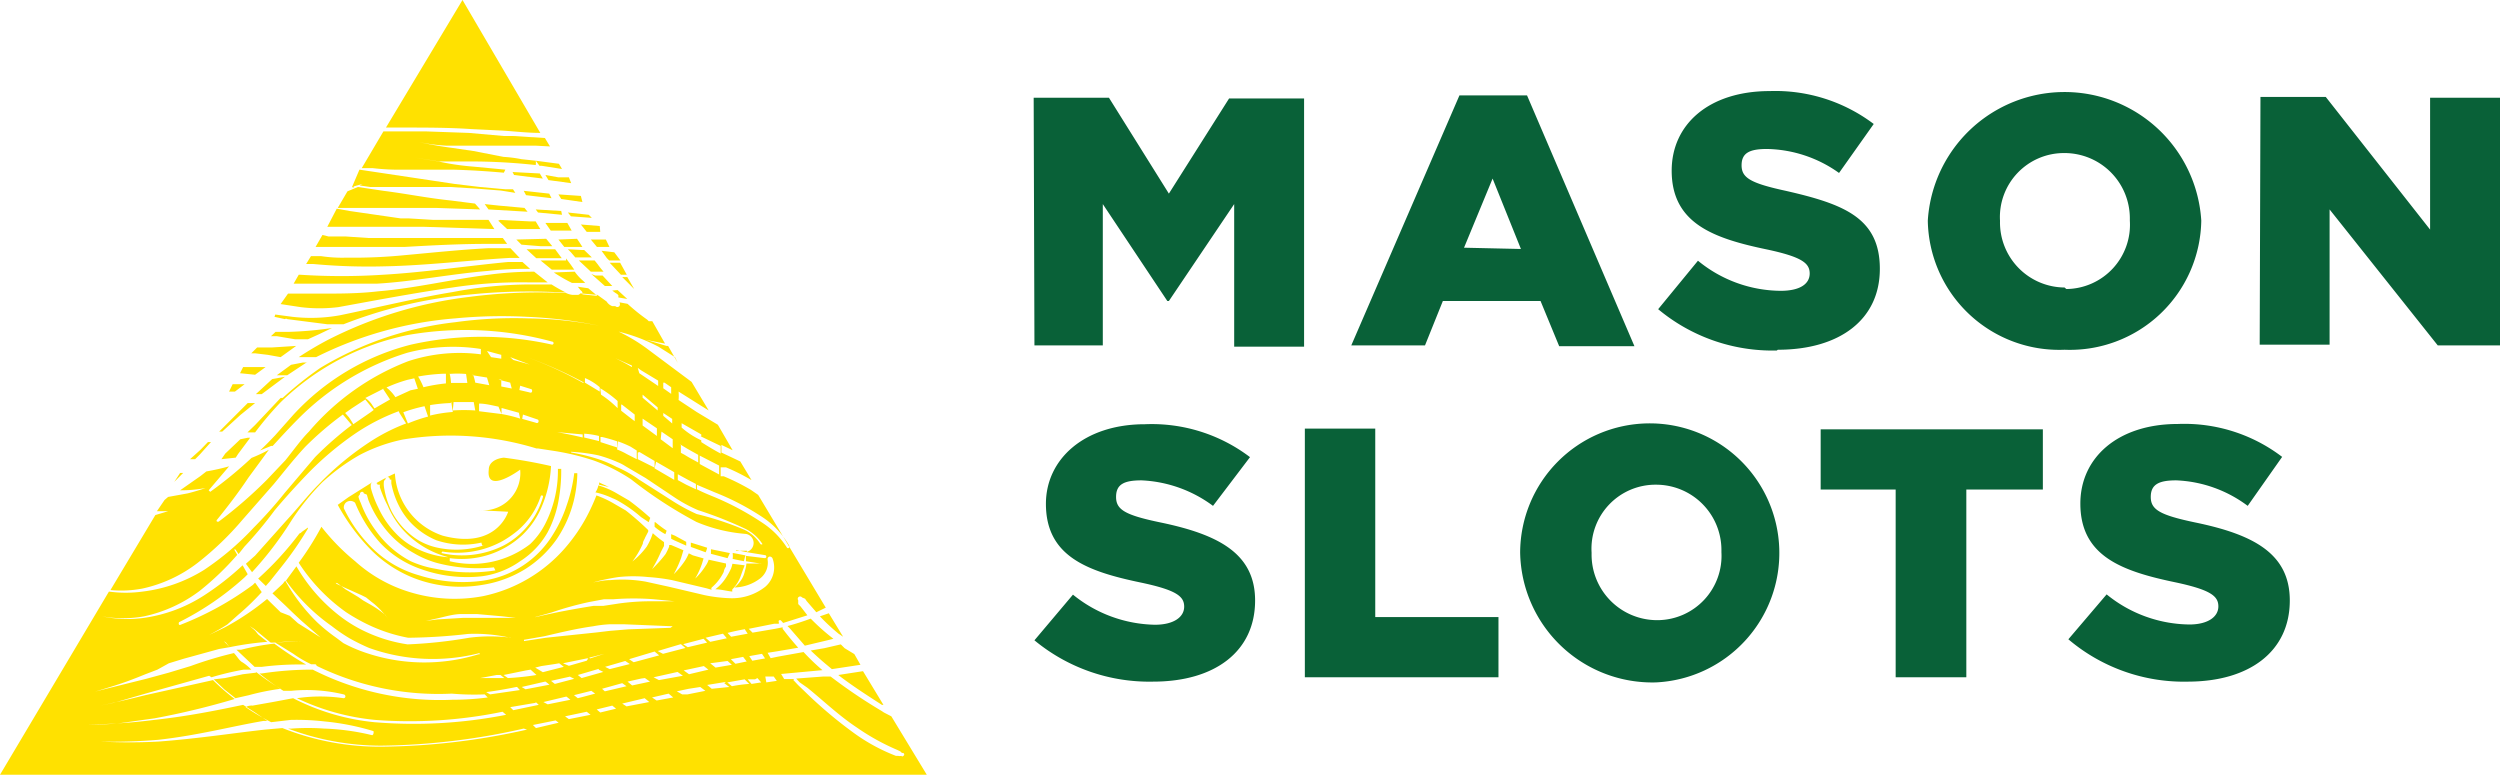 <svg xmlns="http://www.w3.org/2000/svg" viewBox="0 0 98 30.4"><defs><style>.a{fill:#096138;}.b{fill:#ffe100;fill-rule:evenodd;}</style></defs><path class="a" d="M40.55,13.54h2.68V8l2.53,3.8h.06L48.38,8v5.59h2.74V3.86H48.18L45.82,7.59,43.47,3.83H40.52Zm12.42,0h2.89l.7-1.74h3.83l.73,1.77h2.95L59.86,3.74H57.21Zm4.42-3.83L58.51,7l1.11,2.76Zm12.3,4c2.41,0,4-1.17,4-3.17S72.28,8,70,7.48c-1.38-.3-1.73-.51-1.73-1s.32-.64,1-.64a5,5,0,0,1,2.82.94l1.36-1.92a6.4,6.4,0,0,0-4.07-1.29c-2.41,0-3.85,1.32-3.85,3.12,0,2.06,1.62,2.65,3.74,3.09,1.35.29,1.67.53,1.67.94s-.38.68-1.14.68a5.16,5.16,0,0,1-3.24-1.18L65,12.12a7,7,0,0,0,4.65,1.62Zm11.24,0a5.15,5.15,0,0,0,5.36-5.06,5.37,5.37,0,0,0-10.72,0,5.15,5.15,0,0,0,5.36,5.06Zm0-2.44a2.55,2.55,0,0,1-2.53-2.59V8.65A2.51,2.51,0,0,1,80.93,6a2.56,2.56,0,0,1,2.56,2.56v.09A2.52,2.52,0,0,1,81,11.33Zm7.65,2.24h2.74V8.21l4.24,5.33H98V3.83H95.26V9L91.17,3.8H88.61ZM45.2,26.72c2.42,0,4-1.18,4-3.18,0-1.85-1.45-2.59-3.71-3.06-1.39-.29-1.74-.5-1.74-1s.32-.65,1-.65a5.07,5.07,0,0,1,2.8,1L49,17.92a6.37,6.37,0,0,0-4.12-1.29C42.5,16.63,41,18,41,19.75c0,2.06,1.62,2.65,3.74,3.09,1.36.29,1.68.53,1.68.94s-.41.71-1.15.71a5.24,5.24,0,0,1-3.21-1.18L40.55,25.1A7.06,7.06,0,0,0,45.2,26.72Zm5.95-.17h7.59V24.19H53.91V16.8H51.15Zm13.77.2a5.08,5.08,0,1,0-5.33-5.09A5.18,5.18,0,0,0,64.92,26.75Zm0-2.44a2.57,2.57,0,0,1-2.53-2.59v-.06A2.51,2.51,0,0,1,64.92,19a2.56,2.56,0,0,1,2.56,2.56v.09A2.52,2.52,0,0,1,65,24.31Zm9.39,2.24h2.77V19.19h3V16.83H71.37v2.36h2.94Zm11.45.17c2.41,0,4-1.18,4-3.18,0-1.85-1.44-2.59-3.71-3.06-1.38-.29-1.74-.5-1.74-1s.33-.65,1-.65a5,5,0,0,1,2.8,1l1.35-1.92a6.32,6.32,0,0,0-4.09-1.29c-2.35,0-3.82,1.32-3.82,3.12,0,2.06,1.62,2.65,3.74,3.09,1.35.29,1.67.53,1.67.94s-.41.71-1.14.71a5.22,5.22,0,0,1-3.24-1.18l-1.5,1.76A7,7,0,0,0,85.79,26.72Z"/><path class="b" d="M6.45,19.6l.14-.12.77-.14c.24-.06.47-.13.7-.21v0a0,0,0,0,0,0,0,5.23,5.23,0,0,1-1,.09l.8-.56.23-.18a8.82,8.82,0,0,0,.89-.2l-.8.94a0,0,0,0,0,.06.06,16.05,16.05,0,0,0,1.62-1.33,6,6,0,0,0,.68-.32l-.3.41-.5.68c-.38.57-.8,1.12-1.23,1.65a.05.05,0,0,0,0,.08h.06a17.36,17.36,0,0,0,1.89-1.64l.73-.77c.33-.41.62-.82.92-1.12A9.67,9.67,0,0,1,16,14.16a6.42,6.42,0,0,1,2.85-.27l0-.21a7,7,0,0,0-2.89.15,10.27,10.27,0,0,0-4.27,2.59c-.34.34-.66.69-1,1.06h-.06l-.44.18c.21-.19.4-.39.59-.59l.71-.8a9.39,9.39,0,0,1,4.62-2.76,12.59,12.59,0,0,1,5.53,0,.06.06,0,0,0,0-.12A13,13,0,0,0,16,13.13,10,10,0,0,0,11,15.77a12.8,12.8,0,0,0-1,1.18h-.3l.3-.29L11,15.6h.14a0,0,0,0,0,0,0,0,0,0,0,0,0,0h-.06a13.92,13.92,0,0,1,1.48-1.18,13.09,13.09,0,0,1,5.29-1.79,16.73,16.73,0,0,1,2.83-.15,15.68,15.68,0,0,1,2.82.29,17.82,17.82,0,0,0-2.82-.35,19.11,19.11,0,0,0-2.83.06A14.76,14.76,0,0,0,12.39,14L12.3,14h-.59a13.35,13.35,0,0,1,1.15-.68h0a0,0,0,0,0,0,0,16.5,16.5,0,0,1,5.53-1.68,21,21,0,0,1,3.27-.17h.5l0,0a.75.75,0,0,0,.29.09h.21a.15.15,0,0,0,.09-.06l.67.06.36.26A.42.42,0,0,0,24,12h0l.12,0a.11.11,0,0,0,.16,0l0,0a.14.14,0,0,0,0-.15l.32.06a7.73,7.73,0,0,0,.77.62l.06.06.14,0,.5.88-.76-.15a0,0,0,0,0,0,0v0l.82.24h.06l.38.67L26.46,14l-.65-.41A6.86,6.86,0,0,0,24.25,13h0a6.68,6.68,0,0,1,1.09.65l.71.53,1.06.79.67,1.12-.29-.18-.89-.56a1.82,1.82,0,0,1,0,.33l.71.47.83.5.58,1-.44-.21v.3l.36.17.38.18.44.73c-.31-.18-.64-.35-1-.5l-.21,0,0,.35.12,0a8.73,8.73,0,0,1,1.06.53l.29.2,2.65,4.42L32,24l-.38-.44-.06-.09-.12-.05a.09.09,0,0,0-.15.11l0,.15.09.09.27.35-.95.3-.08-.09a.06.06,0,0,0-.09,0h0a.06.06,0,0,0,0,.06v.06l-.18,0-1,.2.15.15.88-.15.3-.06v.06l.14.18c.15.19.31.38.47.56l-.82.14-.38.06.12.21.29-.06,1-.18a8.27,8.27,0,0,0,.74.71h0l-1.62.15.12.2.38,0c0,.06-.06,0,0,.06h0l.17.18.24.23a17.23,17.23,0,0,0,1.91,1.62,7.23,7.23,0,0,0,1.68.92l.09,0a.24.24,0,0,0,.12,0,.05.05,0,0,0,.08,0h0a.06.06,0,0,0-.05-.11h0l-.06-.06-.12-.06a8.81,8.81,0,0,1-1.59-.88c-.71-.47-1.32-1.06-1.94-1.56l-.3-.21-.14-.15,1.06-.08h.29a20.6,20.6,0,0,0,2,1.35l.09.06.29.15h0l1.39,2.29H0l4.27-7.18a4.86,4.86,0,0,0,1.32,0A5.88,5.88,0,0,0,8,22.34a10.93,10.93,0,0,0,1.94-1.65,17,17,0,0,0,1.23-1.38l1.18-1.39a13.26,13.26,0,0,1,1.44-1.26l-.35-.41a12.54,12.54,0,0,0-1.47,1.26c-.44.47-.85,1-1.24,1.47L9.51,20.37a11.86,11.86,0,0,1-1.77,1.7,5.43,5.43,0,0,1-2.15,1,4.43,4.43,0,0,1-1.26.06l1.76-2.94.5-.15-.44,0Zm14.21,9a26.75,26.75,0,0,1-5.71.67,10.29,10.29,0,0,1-3.88-.73l-.68.06c-1.27.14-2.59.35-4.18.47a21.46,21.46,0,0,1-2.27,0A21.43,21.43,0,0,0,6.21,29c1.59-.18,2.88-.53,4.12-.74h.15L10,27.93l-.47-.3c-1,.21-2.18.45-3.48.59a22.39,22.39,0,0,1-2.59.18,9.22,9.22,0,0,0,1.3-.06l1.29-.18a30.48,30.48,0,0,0,3.15-.76,8.5,8.5,0,0,1-.85-.74l-2.65.59c-.68.17-1.37.33-2.06.47l.82-.17,1.24-.36,2.5-.7a0,0,0,0,1,0,0,0,0,0,0,1,0,0l.09.06a11,11,0,0,1,1.26-.3h.3a1.73,1.73,0,0,0-.35-.29c-.12-.06-.21-.24-.33-.36a15.24,15.24,0,0,0-1.7.51l-.86.26-.88.24-1.41.35-.59.15.59-.18c.5-.15.94-.32,1.38-.5l.47-.18L6.62,26l.59-.18,1.38-.38L9,25.37l-.11-.12-.12-.12h0l.09.06.14.18a12.26,12.26,0,0,1,1.48-.21l-.36-.29L10,24.72l-.21-.18h0l.18.12.64.53c.42,0,.85-.06,1.27-.06,0,0,0,0,0,0s0,0,0,0a0,0,0,0,1,0,0s0,0,0,0a10,10,0,0,0-1.09.06l.71.44a4.43,4.43,0,0,0,.7.41h.15a.06.06,0,0,1,.06.06,10.89,10.89,0,0,0,5.3,1.09A10.18,10.18,0,0,0,19,27.22l.12.12a10.32,10.32,0,0,1-1.38.09,11,11,0,0,1-5.48-1.18,13,13,0,0,0-2,.15h-.09a9,9,0,0,0,.94.68h.3a6.22,6.22,0,0,1,2.06.14.08.08,0,0,1,.07.08.07.07,0,0,1-.07.07,6.24,6.24,0,0,0-1.83,0,9.13,9.13,0,0,0,3.06.85,17.93,17.93,0,0,0,5-.32l.14.12a18.67,18.67,0,0,1-5.17.29,8.86,8.86,0,0,1-3.18-.94h0l-.8.15-.79.14a.45.45,0,0,0-.27.06,8.45,8.45,0,0,0,1,.59l.77-.09a9.72,9.72,0,0,1,1.32.06,9.74,9.74,0,0,1,1.92.38.16.16,0,0,1,0,.09.08.08,0,0,1-.05.07h0a9.25,9.25,0,0,0-1.89-.26,8.83,8.83,0,0,0-1.26,0h-.15a10.35,10.35,0,0,0,3.65.67,26.29,26.29,0,0,0,5.59-.67Zm1.12-.36.12.09-.89.21-.12-.12ZM23,27.9l.15.12-.85.17-.15-.11Zm1-.24.15.12-.62.15-.14-.12Zm-3-.14.12.11-1,.21L20,27.72l1-.17Zm4.27-.15.18.15-.89.17-.17-.11Zm8.56-1.06.8,1.32h-.06c-.59-.38-1.18-.76-1.71-1.17Zm-11.62,1,.15.12-.89.18-.17-.09.88-.21Zm4-.12.18.15-.65.12-.18-.12Zm-16.19-.82-.5.06-.7.15-.44.05.41.39.44.35.53-.12A9.46,9.46,0,0,1,11,27a8.85,8.85,0,0,1-.95-.65Zm13.16.71.15.11-.45.12-.23.06-.15-.12Zm4.27-.15.2.15-.7.14-.21,0-.21-.12L27,27Zm-7.18,0,.11.12-1.17.17-.15-.09c.39-.05.79-.12,1.18-.2Zm4.12-.15.17.12-.85.2L23.6,27Zm4,0,.2.15L27.9,27l-.18-.15.74-.12Zm-7-.06.15.12-.94.18-.15-.09.91-.21Zm7.8-.09.18.18a5.28,5.28,0,0,0-.68.09l-.18-.15Zm-3.91-.05.2.14-.7.15-.18-.15.53-.12Zm4.41,0,.15.17-.38.06-.15-.18.29,0Zm-7.36-.06.18.09-.76.2-.15-.12.76-.17Zm8,0,.12.17-.41.06L30,26.52Zm-3.77-.18.21.15-.94.17-.21-.11Zm-6.94.12.15.12-.71,0h-.24l.65-.12Zm1.18-.21.23.21a10.36,10.36,0,0,1-1.12.12l-.17-.12.88-.18Zm2.67,0,.18.09-.85.24-.15-.12.82-.24Zm4.12-.14.18.14-.76.18-.21-.15ZM21.92,26l.18.14-.59.15-.23.06-.3-.18.24-.06.53-.08Zm2.59-.09.18.12-.79.2-.18-.09Zm9.22.15-1.12.17-.18-.15c-.22-.18-.44-.38-.65-.58l.53-.09.65-.15.15.15.38.23Zm-5.21-.15.17.15-.64.11L27.84,26Zm-17.78-.68a9.74,9.74,0,0,0-1.29.24H9.27l.71.67.29,0A11.63,11.63,0,0,1,12,26.05,12.47,12.47,0,0,1,10.74,25.22ZM23,25.81l.06,0L23,25.9l-.7.2L22.07,26l.88-.18Zm6.13-.06.14.18-.44.09-.18-.18ZM15.66,16.19l.26.41a7.37,7.37,0,0,0-1.26.62A11.6,11.6,0,0,0,12.48,19c-.38.38-.77.88-1.24,1.39L10,21.78l-.36.32.24.33a13.66,13.66,0,0,0,1.53-2,9.48,9.48,0,0,1,1.23-1.53,7.93,7.93,0,0,1,1.45-1.06,6.4,6.4,0,0,1,1.7-.61,11.47,11.47,0,0,1,5.24.35h.06l.59.09a9.68,9.68,0,0,1,1.59.38,6.75,6.75,0,0,1,1.47.74,17.07,17.07,0,0,0,2.56,1.67,6.19,6.19,0,0,0,1.94.47.36.36,0,0,1,.3.39.36.36,0,0,1-.3.32v0l.74.12a.06.06,0,0,1,.06.06.06.06,0,0,1-.06.06l-.74-.09V22l.56.09a0,0,0,0,1,.05,0,0,0,0,0,1,0,0,.06.06,0,0,1-.06,0l-.53,0v0a1.36,1.36,0,0,1-.06.29,1.08,1.08,0,0,1-.11.3,1.43,1.43,0,0,1-.3.35,1.73,1.73,0,0,0,1-.35.78.78,0,0,0,.3-.74.11.11,0,0,1,.06-.12.12.12,0,0,1,.14.09h0A1,1,0,0,1,30,23a2.1,2.1,0,0,1-1.38.45,5.8,5.8,0,0,1-1-.12L26.22,23l-.91-.2a5.33,5.33,0,0,0-1.38-.06c-.23,0-.46.05-.68.09h0a8,8,0,0,1,1-.21,5.53,5.53,0,0,1,1.15,0,7.55,7.55,0,0,1,.94.12l1.35.32.21.06a.07.07,0,0,1,0-.09,1.85,1.85,0,0,0,.47-.61.45.45,0,0,1,.09-.21l0-.12-.68-.15v0a.9.9,0,0,1-.12.24,2.43,2.43,0,0,1-.41.5v0a3.15,3.15,0,0,0,.27-.59l.06-.2-.42-.12L27,21.69a1.59,1.59,0,0,1-.15.29,3.26,3.26,0,0,1-.44.53h0a4.63,4.63,0,0,0,.29-.64l.09-.3-.47-.2a.16.16,0,0,0-.09,0l0,.06a2.59,2.59,0,0,1-.14.29,5,5,0,0,1-.53.59v0a5.45,5.45,0,0,0,.35-.68l.12-.23,0-.15a4,4,0,0,1-.44-.35l-.06.17a2.42,2.42,0,0,1-.18.36,3.08,3.08,0,0,1-.56.58,3.47,3.47,0,0,0,.41-.7c0-.09.06-.15.09-.24l.12-.23v-.06a10.77,10.77,0,0,0-.88-.77l-.5-.29a4.22,4.22,0,0,0-.65-.3,7.81,7.81,0,0,1-.38.83,6.66,6.66,0,0,1-.83,1.21,5.84,5.84,0,0,1-3.24,1.91A6,6,0,0,1,16,23.19,5.64,5.64,0,0,1,13.92,22a8.43,8.43,0,0,1-1.32-1.35,11.52,11.52,0,0,1-.89,1.41A7.08,7.08,0,0,0,13.57,24a7.33,7.33,0,0,0,.91.51A6.3,6.3,0,0,0,16,25a22.17,22.17,0,0,0,2.35-.15A6.29,6.29,0,0,1,20,25s0,0,.05,0,0,0,0,0a0,0,0,0,1,0,0A6.48,6.48,0,0,0,18.39,25a18.33,18.33,0,0,1-2.41.26,5.93,5.93,0,0,1-1.59-.47,5.35,5.35,0,0,1-1-.59,6.65,6.65,0,0,1-1.77-2l-.41.56A7.46,7.46,0,0,0,13,24.54a6.67,6.67,0,0,0,.7.48,7.85,7.85,0,0,0,.77.38,7.41,7.41,0,0,0,4.33.2s0,0,0,0a0,0,0,0,1,0,0h0a0,0,0,0,1,0,.05,0,0,0,0,1-.05,0,7.17,7.17,0,0,1-4.41-.06,5.7,5.7,0,0,1-.88-.38L13.18,25a7,7,0,0,1-.73-.59,7.26,7.26,0,0,1-1.27-1.65l-.09.12-.41.38,0,0,.5.47.3.29.32.3.77.67v0h0l-.89-.56-.32-.29L11,24l-.42-.41-.11-.11a10.14,10.14,0,0,1-1.65,1.11l-.62.3c.24-.13.48-.26.71-.41l.44-.39a9.45,9.45,0,0,0,.91-.88L10,22.84l-.09.09a12.2,12.2,0,0,1-2.83,1.56.06.06,0,0,1-.06,0,.08.08,0,0,1,0-.09H7a11.43,11.43,0,0,0,2.59-1.77l.12-.12-.2-.35A10.76,10.76,0,0,1,8,23.34a5.83,5.83,0,0,1-2.35.88A4.74,4.74,0,0,1,4,24.16v0a4.57,4.57,0,0,0,1.65,0,5.55,5.55,0,0,0,2.18-1A11.05,11.05,0,0,0,9.3,21.75l-.12-.21a0,0,0,0,1,0,0,0,0,0,0,1,0,0,0,0,0,0,1,.05,0s0,0,0,0l.12.18.23-.29A16.11,16.11,0,0,0,10.77,20c.47-.56.88-1,1.27-1.41A12.27,12.27,0,0,1,13.92,17a7.91,7.91,0,0,1,1.71-.88Zm10,9.35.18.15-1,.27-.18-.12Zm4.21.09.12.18-.5.09-.12-.18Zm-6.77.15.59-.15-.56.18Zm3.59-.53.18.15-.88.23-.21-.11Zm.89-.21.14.15-.76.18-.18-.12Zm4.2-.79c-.3.11-.6.21-.91.29l.09.09.59.68.88-.21.24-.06A8.37,8.37,0,0,1,31.78,24.25Zm-3.44.59.15.18-.65.14L27.66,25Zm-7.8.29L21.4,25l2-.21.5-.06.73-.06,1.65-.06.09-.06-1.94-.08-.5,0a4.7,4.7,0,0,0-.68.08c-.65.09-1.27.24-1.91.39l-.8.14Zm8.65-.47.12.18-.65.12-.14-.15c.23-.06.47-.11.7-.15Zm3.3-.62.56.92-.18-.12a7.83,7.83,0,0,1-.73-.68Zm-15.8.3.47-.06,1-.06h1.47l.59,0-.53-.06-1-.09h-.59c-.34,0-.67.11-1,.18l-.41.09Zm-3.45-1.47.3.23.5.3.2.14.21.12a4.66,4.66,0,0,1,.47.3l.18.14c.05.07.1.14.14.21A1.5,1.5,0,0,0,15,24a2.85,2.85,0,0,0-.44-.41l-.21-.17-.18-.09-.67-.3-.3-.14C13.1,22.81,13.24,22.87,13.24,22.87ZM21,24.19c.75-.18,1.51-.32,2.27-.44l.38,0,.59-.09a9,9,0,0,1,1.33-.09h.88l-.83-.08a10.16,10.16,0,0,0-1.56,0h-.38l-.59.11a12.73,12.73,0,0,0-1.47.41l-.65.18v0Zm7.71-2.09a1.21,1.21,0,0,1-.05.18,2.82,2.82,0,0,1-.21.38,1.72,1.72,0,0,1-.41.44c.22,0,.45.07.67.09a.14.14,0,0,1,0-.09,1.39,1.39,0,0,0,.33-.53l.06-.17.09-.24ZM18.78,20a1.46,1.46,0,0,0,1.61-1.31,1.31,1.31,0,0,0,0-.28s-1.35,1-1.23,0c0-.29.29-.44.59-.47.62.08,1.24.19,1.85.33h0a4.66,4.66,0,0,1-.44,1.76,3.32,3.32,0,0,1-.68.94,3.48,3.48,0,0,1-2.85.91s0,0,0,0V22a3.73,3.73,0,0,0,3.15-.67,2.92,2.92,0,0,0,.61-.83,4.57,4.57,0,0,0,.48-2.12H22v.09a6.24,6.24,0,0,1-.08,1,4.28,4.28,0,0,1-.45,1.39A3.22,3.22,0,0,1,20.39,22a3.38,3.38,0,0,1-1.5.59,5.35,5.35,0,0,1-2.41-.29,4,4,0,0,1-1.56-1,5.37,5.37,0,0,1-1-1.59.27.27,0,0,0-.37,0,.26.26,0,0,0-.07.22,5.53,5.53,0,0,0,1.18,1.62,4.24,4.24,0,0,0,1.76,1,5.71,5.71,0,0,0,2.53.21,3.85,3.85,0,0,0,2.74-1.83,5.15,5.15,0,0,0,.53-1.14,6,6,0,0,0,.29-1.24l.12,0,0,.09a5.11,5.11,0,0,1-.14,1,4.72,4.72,0,0,1-.65,1.47,4.31,4.31,0,0,1-1.27,1.21,4.53,4.53,0,0,1-1.68.61,5.05,5.05,0,0,1-2.64-.26,4.91,4.91,0,0,1-1.77-1.18,8,8,0,0,1-1.24-1.7l.42-.3.94-.59v0l-.06.06a.57.57,0,0,0,0,.18,4.11,4.11,0,0,0,.29.76,3.61,3.61,0,0,0,.68,1,2.75,2.75,0,0,0,.53.44,3.39,3.39,0,0,0,1.47.5,0,0,0,0,0,.06,0s0,0,0,0,0,0,0,0a3.62,3.62,0,0,1-1.79-1.09,3.45,3.45,0,0,1-.59-.94,4.87,4.87,0,0,1-.3-.71V19l-.09,0s0-.05-.05-.06a7.39,7.39,0,0,1,.73-.38A2.74,2.74,0,0,0,17.36,21c2.12.56,2.56-.94,2.56-.94L18.75,20Zm-6.71.68-.24.17a.15.15,0,0,1-.09.06,12.33,12.33,0,0,1-1.62,1.77l.3.29.15-.17.47-.59A13.2,13.2,0,0,0,12.07,20.72Zm7.29,1.56a6.16,6.16,0,0,1-2.26-.18,3.84,3.84,0,0,1-.88-.38A3.8,3.8,0,0,1,15,20.6a4.27,4.27,0,0,1-.56-1l-.06-.21-.12-.05s0-.07-.08-.06a.09.09,0,0,0-.07.1h0a.24.24,0,0,0-.06.09v0a1.17,1.17,0,0,0,.09.24,4.27,4.27,0,0,0,.59,1.09A3.9,3.9,0,0,0,16.1,22a4,4,0,0,0,1,.3,6.46,6.46,0,0,0,2.32.06,0,0,0,0,0,0,0,0,0,0,0,0,0,0Zm9.36-.56a.88.88,0,0,1,0,.23l.44.09.06-.23-.47-.09Zm-.85-.15v.18l.65.17.09-.2Zm-10.57.15a3.64,3.64,0,0,0,2.45-.3,3,3,0,0,0,.59-.41,3.19,3.19,0,0,0,.94-1.47.07.07,0,0,0,0-.06.05.05,0,0,0-.08,0h0a3,3,0,0,1-.91,1.36,4.13,4.13,0,0,1-.59.41,3.66,3.66,0,0,1-2.36.41Zm9.78-.41,0,.17.17.06.41.15a.64.64,0,0,0,.06-.18l-.35-.11Zm1.79.29.41.09v-.06h-.44Zm-10-.29a3.29,3.29,0,0,1-1.76-.09,2.91,2.91,0,0,1-.62-.35,2.77,2.77,0,0,1-.85-1,3.27,3.27,0,0,1-.3-.88v-.15l-.06,0a.09.09,0,0,0-.08-.1h0a.09.09,0,0,0-.09.09h0a.16.16,0,0,0-.06.08.76.76,0,0,0,0,.21,3.32,3.32,0,0,0,.29.94,2.92,2.92,0,0,0,1,1.12,2.47,2.47,0,0,0,.77.32,3.52,3.52,0,0,0,1.85-.08,0,0,0,0,0,0,0,0,0,0,0,0,0,0h-.06ZM27.31,19l.71.3a10.06,10.06,0,0,1,1.91,1,3.33,3.33,0,0,1,1,1.08.08.08,0,0,1,0,.09h0a.05.05,0,0,1-.08,0h0a3.28,3.28,0,0,0-1-1,10.91,10.91,0,0,0-1.88-1c-.22-.09-.44-.18-.65-.29V19Zm-1,1.94,0,.18.12.06.47.21,0-.15L26.46,21Zm-3.91-3.2a7.8,7.8,0,0,1,1.06.26,4.76,4.76,0,0,1,.7.3,4.6,4.6,0,0,1,.89.5l1.38.88a7.43,7.43,0,0,0,.88.47,12.17,12.17,0,0,1,1.88.62,1.53,1.53,0,0,1,.62.56.07.07,0,0,0,.08,0,.08.08,0,0,0,0,0,1.68,1.68,0,0,0-.65-.59A15.17,15.17,0,0,0,27.37,20a5.71,5.71,0,0,1-.88-.47l-1.18-.79-.8-.47a1.59,1.59,0,0,0-.29-.15,5.29,5.29,0,0,0-.76-.27,6.78,6.78,0,0,0-1.09-.14v0a0,0,0,0,0,0,0Zm3.26,2.73v.12l0,.06,0,0a2.42,2.42,0,0,0,.42.29.58.58,0,0,0,.05-.14,4.59,4.59,0,0,1-.44-.33ZM23.46,19a.7.7,0,0,1-.12.3,3.12,3.12,0,0,1,.67.23,1.68,1.68,0,0,1,.3.15,5.33,5.33,0,0,1,.82.59l.3.2.06-.17a10.7,10.7,0,0,0-.83-.68l-.5-.29a3.08,3.08,0,0,0-.7-.3Zm3.11-.41.42.23.29.15v.21L26.9,19l-.33-.18Zm-3.09.32a.14.14,0,0,1,0,.09l.39.09ZM7.06,18.54h.12l-.35.35Zm18.66-.44.71.41v.3l-.77-.45Zm1.71-.24.76.39v.35l-.76-.41Zm-2.36-.14.59.35v.26L25,18v-.26Zm1.59-.3.3.18.41.23,0,.3c-.18-.1-.36-.19-.53-.3l-.15-.08v-.33ZM8.27,17.33H8.15l-.29.3L7.45,18h.2l.18-.18Zm1.53-.17H9.71l-.29.06-.59.56L8.68,18l.56-.06.09-.14.44-.59Zm14.42.14a4.4,4.4,0,0,1,.5.21l.24.15V18l-.39-.2a2.64,2.64,0,0,0-.38-.18Zm3.24-.2.79.38v.3c-.26-.14-.51-.29-.76-.45V17.1Zm-1.53-.18.44.3v.35l-.47-.35Zm-2.39.21h.06a5.72,5.72,0,0,1,.59.17h0v.24l-.65-.21h0ZM22.9,17a3.36,3.36,0,0,1,.58.09v.2l-.58-.14Zm3.82-.41v0l.77.44v.23a3.09,3.09,0,0,1-.77-.5Zm-3.88.56c-.33-.08-.67-.15-1-.21a0,0,0,0,1,0,0,0,0,0,0,1,0,0l1,.09Zm2.35-.74.56.38v.3l-.56-.41v-.27ZM10,15.8H9.71l-.59.59-.53.53h.12l.71-.65L10,15.8Zm4.32-.14.33.41-.12.09-.68.47c-.05-.09-.11-.18-.17-.27l-.15-.17L13.8,16Zm6.18.59.59.2a.09.09,0,0,1,0,.12.09.09,0,0,1-.09,0l-.53-.15ZM26,16.19l.35.23v.18L26,16.3Zm-9.36-.27.14.41a5.66,5.66,0,0,0-.79.27l-.18-.44A6,6,0,0,1,16.66,15.92Zm7.74-.06.5.39v.26l-.12-.09-.41-.32v-.24ZM19.69,16l.65.18.05.23a5.19,5.19,0,0,0-.73-.18V16Zm-2-.24.06.39a5.32,5.32,0,0,0-.89.14l0-.41A6.35,6.35,0,0,1,17.66,15.8Zm1.09.06c.25,0,.51.07.76.12l.12.29-.88-.11Zm-1-.06c.26,0,.53,0,.79,0l.06.33a6.46,6.46,0,0,0-.88,0Zm7.41-.29.59.5v.12l-.59-.5ZM15,15.22l.29.44-.61.35-.12-.18a1,1,0,0,0-.24-.23l.71-.36Zm8.53,0a4.29,4.29,0,0,1,.68.5V16a4.12,4.12,0,0,0-.65-.53Zm-7.29-.39.14.41-.29.06-.59.27a1.6,1.6,0,0,0-.35-.38,5.73,5.73,0,0,1,.82-.3Zm-5.07-.06-.5.09-.64.59.23,0ZM26.05,15l.26.18v.26L26,15.22V15Zm-5.66.12.45.14a.1.1,0,0,1,0,.12.09.09,0,0,1-.09,0l-.39-.09Zm2.54-.3a2.13,2.13,0,0,1,.58.36v.17L22.93,15Zm-13.81.24h.47l-.38.29-.23,0Zm15.72.2v.06a0,0,0,0,1,0,0A0,0,0,0,1,24.84,15.27Zm-5.3-.38L20,15l.06.23-.41-.08,0-.27Zm-2.06-.23,0,.38a6.47,6.47,0,0,0-.88.15,2.74,2.74,0,0,0-.21-.42,7.2,7.2,0,0,1,1-.11ZM25,14.42l.12.09.68.41v.21l-.74-.5,0,0Zm-6.47.29.56.09.09.3L18.63,15a2,2,0,0,0-.09-.33Zm-.94-.05a3.86,3.86,0,0,1,.68,0l.05.35h-.64A2,2,0,0,0,17.63,14.66ZM22.9,15l-.06,0a15,15,0,0,0-2.18-1v0a0,0,0,0,1,0,0,16.62,16.62,0,0,1,2.24,1ZM12,14.21l-.12,0-.47.09-.56.41.41,0,.8-.53Zm-2.47.18h.88l-.41.3-.59-.06Zm15.24,0c-.21-.13-.43-.24-.65-.35l0,0a0,0,0,0,1,0,0l.65.29ZM20,14l.77.29v0s0,0,0,0l-.65-.18Zm-.91-.24.56.15,0,.15L19.25,14Zm-7.48-.2-.94.06h-.59l-.23.23H10l.5.06L11,14ZM13,12.86a14.1,14.1,0,0,1-1.71.15H10.8l-.18.17.24,0,.71.12h.5l.44-.2.5-.24Zm-2.21-.53.68.09a6.37,6.37,0,0,0,1.85-.06c1.41-.29,3-.68,4.42-.91a16.44,16.44,0,0,1,3-.3h.88a5.54,5.54,0,0,0,.53.3h-.38a22.74,22.74,0,0,0-3.3.09,17.94,17.94,0,0,0-5,1.17h-.65l-1.56-.2a.07.07,0,0,0-.09,0l-.41-.09Zm.5-.82h1.27c.74,0,1.5,0,2.26-.09,1.45-.12,2.89-.47,4.33-.65a13.34,13.34,0,0,1,1.79-.12l.53.42h-.73a17.66,17.66,0,0,0-3,.2c-1.47.21-3,.5-4.48.77a6,6,0,0,1-1.47,0L11,11.92ZM24,11.39l.12.09a.47.47,0,0,1,.12.09.05.05,0,0,1,0,0v.09l.35.06-.38-.35Zm-1.35-.15.12.15a.13.13,0,0,1,.06.15l.59.06-.36-.3Zm2.21.09-.41-.41-.06-.06h.2Zm-1.68-.59.53.47H24l-.38-.41-.29,0Zm-1.47-.06a6.23,6.23,0,0,0,.71.41l.05,0,.47,0-.08-.08a1.91,1.91,0,0,1-.33-.36Zm-10,.09h.06a25,25,0,0,0,3.24,0c1.59-.09,3.33-.35,4.91-.5l.56,0,.3.27a13,13,0,0,0-1.65.08c-1.47.12-2.94.42-4.36.5H11.51Zm12.86,0h-.23l-.44-.47h.41Zm-1.88-.56.47.44.5,0a3.25,3.25,0,0,1-.23-.29l-.12-.15Zm-.5,0h-1l.44.36.88,0-.14-.2-.18-.24Zm-10-.17.39,0a5.54,5.54,0,0,0,1,.06A20.51,20.51,0,0,0,15.89,10c1-.09,2.12-.21,3.24-.27l.88,0,.36.38H20c-1.59.09-3.32.3-4.91.33a23.52,23.52,0,0,1-2.8-.09H12Zm12.13.17-.44,0-.09-.09-.21-.29.5.06Zm-2.06-.44.12.12.17.2.65,0L22.9,9.8h-.09Zm-1.62,0,.38.35h1l-.26-.35Zm-8-.56.24.06.68,0,.88.06h5.27l.17.23H19.1c-1.09,0-2.21.06-3.24.12l-2.2,0-1,0h-.29Zm9.25.18.23.29h.71l-.09-.14-.12-.18Zm2,.29H23.4l-.24-.29h.59Zm-3.65-.29.2.2.74.06h.47l-.24-.29Zm3.29-.3H23l-.23-.29.74.06Zm-2.15-.35.21.3h.82l-.17-.3h-.86Zm-1.85-.09.35.33,1.3,0L21,8.68h-.2L19.6,8.62Zm-6.33-.47.5.09,2,.29H16L17,8.62l2,0h.15l.23.36-2.79-.09-2.15,0H12.83Zm10,.36-.82-.06-.12-.15.82.09ZM21,8.21l.09.12.94.09L22,8.27ZM19,8l.15.21,1.53.09-.12-.15-1-.09Zm-5.38-.5.41-.17,1,.15c.88.11,1.76.29,2.65.38l.94.12.15.17.05.06-1.73-.06-1.27,0H13.24Zm9.21.42L22,7.8l-.11-.18.88.06Zm-2.3-.44.09.17,1,.12-.09-.18Zm-6.44-.83,1,.15,2.73.41,1,.12,1,.09.29,0,.09.14-.56-.09-1-.08-1-.06H15.74l-1.23,0-.41-.06.11-.06v0h0l-.32.09h0l-.12.09h0l.12-.06h-.09l.06,0h-.06Zm-.3.62h0Zm.35-.09h0L14,7.27Zm8.25,0-.89-.12-.12-.2.5.09.42,0Zm-2.36-.44.06,0,.06.12L21.28,7l-.12-.2Zm-5-1.59h1.65l1.7.06,1.36.12.35,0,1.27.08.2.33L21,5.71h-3.5a6.86,6.86,0,0,1-1.12-.15c.45.1.9.18,1.36.24l.82.12,1.18.23a5,5,0,0,1,.7.09L21,6.3a.55.55,0,0,1,0,.17,23.15,23.15,0,0,0-2.35-.14H17.22l-.95-.15.92.15a9.75,9.75,0,0,0,1.35.2l1.27.12-.06.12c-.66-.06-1.32-.1-2-.12H15.86a8.86,8.86,0,0,1-1.26-.06h-.42Zm7,1.47H22l-.76-.12-.09,0L21,6.3l.91.12Zm-.85-1.41c-.5,0-1-.06-1.47-.09l-1.24-.06C17.6,5,16.66,5,15.72,5h-.59l3-5Z"/></svg>